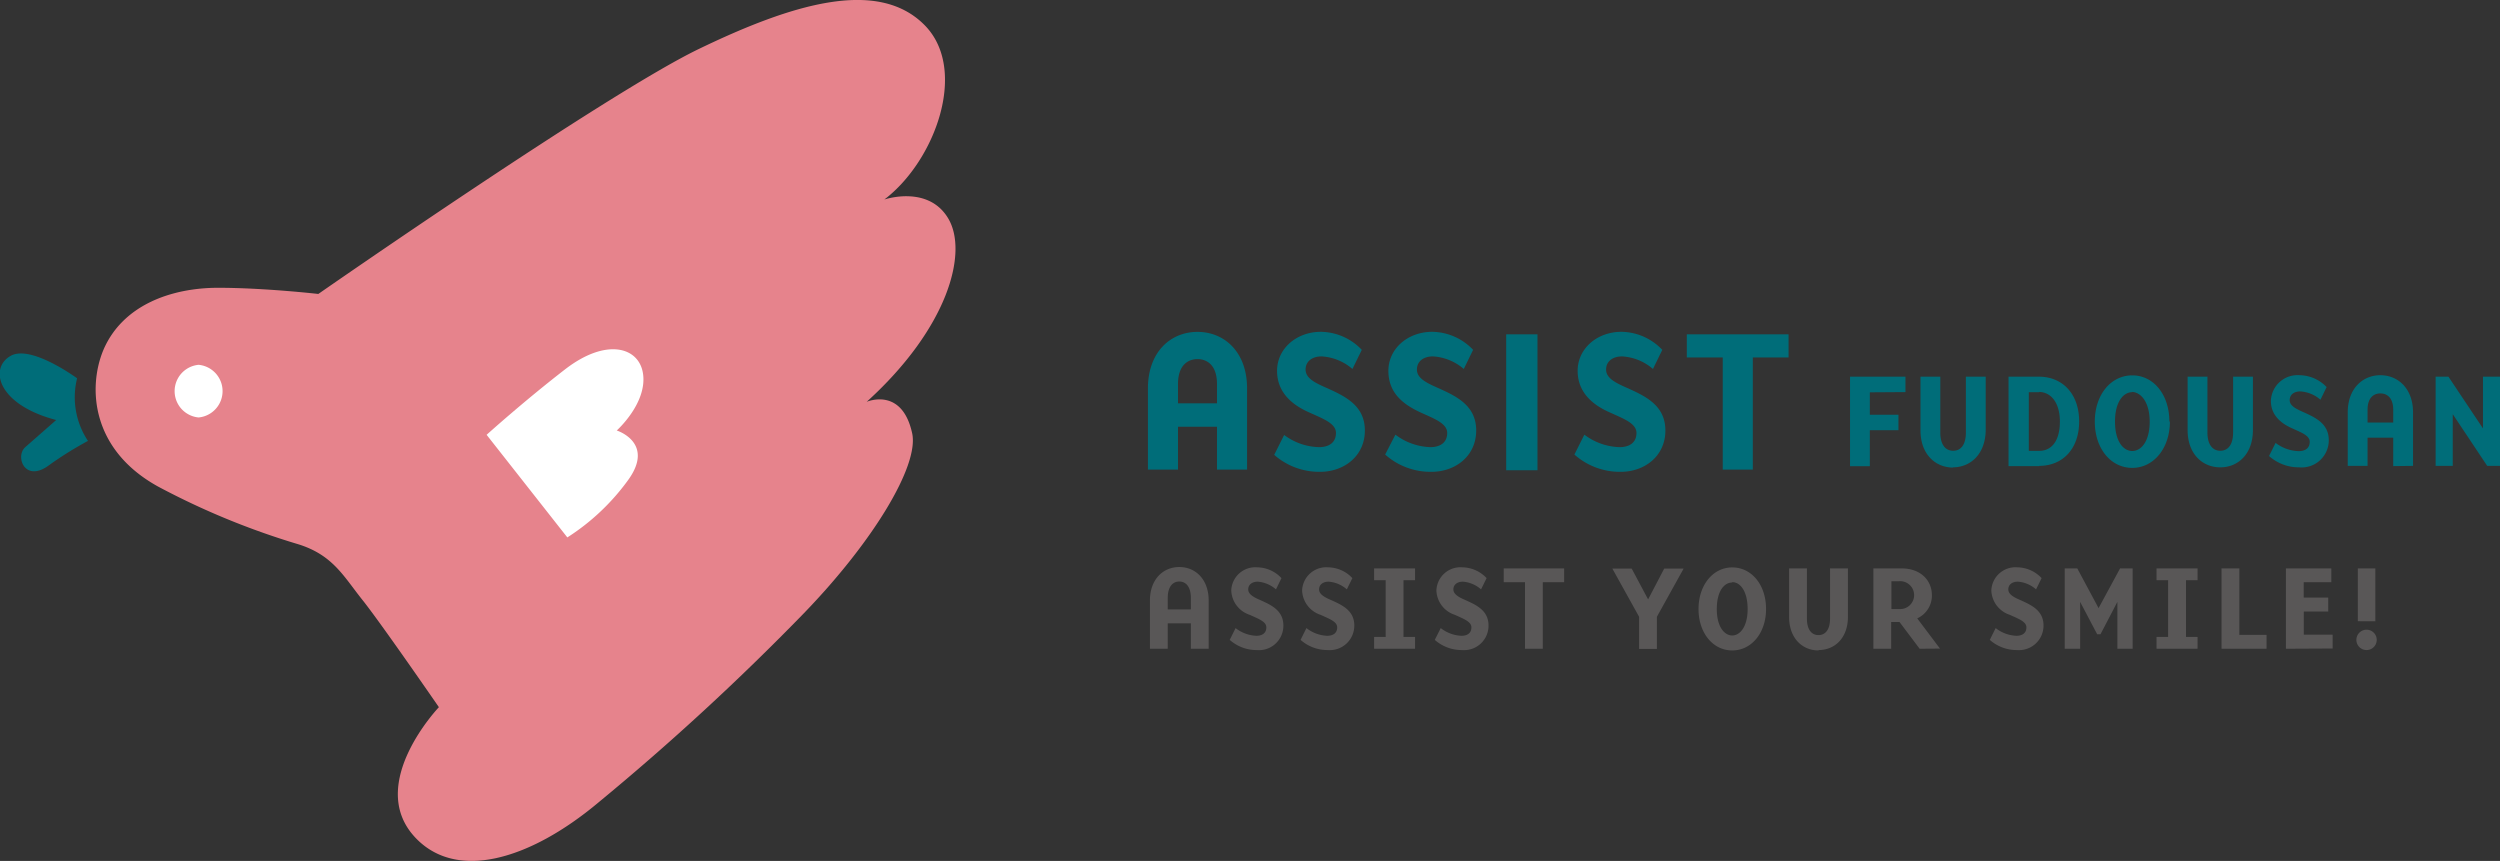 <svg viewBox="0 0 324.28 111.67" xmlns="http://www.w3.org/2000/svg"><rect x="0" y="0" width="324.28" height="111.67" fill="#333333" stroke="none"/><path d="m11.41 57.19a46.44 46.44 0 0 0 -5.24 3.29c-3 2.06-4.23-1.32-2.88-2.49l4-3.51c-7.65-2-8.74-6.75-5.89-8.33 2.64-1.47 8.6 2.92 8.6 2.92a10.21 10.21 0 0 0 1.41 8.12z" fill="#006d79"/><path d="m112.42 52.12c10.58-9.59 13.19-19.38 10.58-23.78s-8.29-2.46-8.29-2.46c6.59-5 10.89-16.8 5.27-22.57-6.1-6.26-17.36-2.74-29.35 3.05s-49.34 31.77-49.34 31.77-7-.8-13-.8-12.39 2.2-14.89 8.09c-2 4.83-1.6 12.89 7.1 17.69a98.43 98.43 0 0 0 18.2 7.49c4.49 1.4 5.89 4.19 8.29 7.19s9.94 13.94 9.94 13.94-9.41 9.86-3.21 16.75c5.35 5.94 15 3.08 23.94-4.42a328.51 328.51 0 0 0 26.57-24.47c9-9.29 15-19.18 14.09-23.38-1.32-6.09-5.9-4.09-5.9-4.09z" fill="#e6838c"/><path d="m25.76 54.15a3.43 3.43 0 0 1 0-6.83 3.43 3.43 0 0 1 0 6.83z" fill="#fff"/><path d="m81.35 62.44a29 29 0 0 1 -7.76 7.27l-10.47-13.31s4.88-4.4 10.19-8.5 9.55-2.9 10.09.52c.6 3.85-3.4 7.42-3.4 7.42s5.11 1.61 1.35 6.6z" fill="#fff"/><path d="m154.47 84.15v-3.3h-3v3.3h-2.31v-6.25c0-2.78 1.73-4.35 3.81-4.35s3.81 1.57 3.81 4.35v6.25zm0-6.58c0-1.45-.63-2.14-1.5-2.14s-1.5.69-1.5 2.14v1.48h3zm8.53 6.75a5.22 5.22 0 0 1 -3.49-1.32l.76-1.53a4.67 4.67 0 0 0 2.69 1c.75 0 1.3-.34 1.3-1.09s-1-1.1-2.16-1.63a3.46 3.46 0 0 1 -2.39-3.16 3.12 3.12 0 0 1 3.37-3 4.37 4.37 0 0 1 3.14 1.4l-.71 1.46a4.06 4.06 0 0 0 -2.36-1c-.74 0-1.24.39-1.24 1s.66 1 1.5 1.36c1.47.66 3.06 1.36 3.06 3.33a3.17 3.17 0 0 1 -3.47 3.18zm9.19 0a5.24 5.24 0 0 1 -3.49-1.32l.76-1.53a4.67 4.67 0 0 0 2.69 1c.75 0 1.3-.34 1.3-1.09s-1-1.1-2.16-1.63a3.46 3.46 0 0 1 -2.39-3.16 3.13 3.13 0 0 1 3.38-3 4.38 4.38 0 0 1 3.14 1.4l-.72 1.46a4 4 0 0 0 -2.36-1c-.74 0-1.24.39-1.24 1s.66 1 1.5 1.36c1.47.66 3.07 1.36 3.07 3.33a3.18 3.18 0 0 1 -3.44 3.18zm6.05-.17v-1.53h1.5v-7.36h-1.5v-1.53h5.31v1.53h-1.5v7.36h1.5v1.53zm11.36.17a5.24 5.24 0 0 1 -3.49-1.32l.77-1.53a4.67 4.67 0 0 0 2.69 1c.75 0 1.29-.34 1.29-1.09s-1-1.1-2.15-1.63a3.44 3.44 0 0 1 -2.39-3.16 3.12 3.12 0 0 1 3.37-3 4.38 4.38 0 0 1 3.14 1.4l-.72 1.46a4 4 0 0 0 -2.36-1c-.73 0-1.23.39-1.23 1s.66 1 1.5 1.36c1.47.66 3.06 1.36 3.06 3.33a3.17 3.17 0 0 1 -3.44 3.18zm10.52-8.8v8.63h-2.31v-8.63h-2.76v-1.79h7.84v1.79zm14.8 4.48v4.17h-2.31v-4.17l-3.47-6.25h2.51l2.13 4 2.09-4h2.52zm14.16-1c0 3.1-1.89 5.37-4.39 5.37s-4.37-2.27-4.37-5.37 1.87-5.4 4.37-5.4 4.39 2.24 4.39 5.4zm-4.39-3.44c-1.05 0-2 1.12-2 3.44s1 3.43 2 3.43 2-1.12 2-3.43-.95-3.49-2-3.49zm11.19 8.81c-2.07 0-3.81-1.56-3.81-4.34v-6.3h2.31v6.51c0 1.47.64 2.14 1.5 2.14s1.5-.67 1.5-2.14v-6.51h2.32v6.27c0 2.76-1.7 4.32-3.82 4.32zm13.12-.22-2.61-3.47h-1.08v3.47h-2.31v-10.42h3.67c2.47 0 3.92 1.56 3.92 3.48a3.25 3.25 0 0 1 -1.9 3l2.95 3.92zm-2.66-8.75h-1v3.6h1a1.81 1.81 0 1 0 0-3.61zm15.26 8.92a5.24 5.24 0 0 1 -3.5-1.32l.76-1.53a4.67 4.67 0 0 0 2.69 1c.75 0 1.3-.34 1.3-1.09s-1-1.1-2.16-1.63a3.46 3.46 0 0 1 -2.39-3.16 3.13 3.13 0 0 1 3.38-3 4.38 4.38 0 0 1 3.14 1.4l-.72 1.46a4 4 0 0 0 -2.36-1c-.74 0-1.24.39-1.24 1s.66 1 1.5 1.36c1.47.66 3.07 1.36 3.07 3.33a3.18 3.18 0 0 1 -3.44 3.18zm13.05-.17v-6.08l-2.19 4.2h-.43l-2.21-4.2v6.08h-2v-10.42h1.63l2.76 5.15 2.79-5.15h1.63v10.42zm5.08 0v-1.53h1.5v-7.36h-1.5v-1.53h5.32v1.53h-1.5v7.36h1.5v1.53zm8.43 0v-10.42h2.31v8.62h3.53v1.8zm8.35 0v-10.42h5.89v1.79h-3.58v2h3.18v1.8h-3.17v3h3.74v1.8zm11.78-1.15a1.32 1.32 0 1 1 -1.29-1.32 1.32 1.32 0 0 1 1.29 1.32zm-2.45-2.42v-6.85h2.27v6.86z" fill="#595757"/><path d="m157.86 60.91v-5.56h-5.06v5.56h-3.9v-10.54c0-4.69 2.92-7.32 6.43-7.32s6.43 2.63 6.43 7.32v10.54zm0-11.09c0-2.45-1.29-3.24-2.53-3.24s-2.53.79-2.53 3.24v2.5h5.06zm13.37 11.38a8.83 8.83 0 0 1 -5.95-2.2l1.29-2.58a7.84 7.84 0 0 0 4.53 1.58c1.27 0 2.19-.58 2.19-1.84s-1.69-1.85-3.64-2.74-4-2.45-4-5.32 2.51-5.06 5.69-5.06a7.43 7.43 0 0 1 5.3 2.34l-1.21 2.48a6.73 6.73 0 0 0 -4-1.63c-1.24 0-2.08.65-2.08 1.71s1.1 1.66 2.53 2.29c2.47 1.11 5.16 2.29 5.16 5.61s-2.7 5.36-5.81 5.36zm14.44 0a8.84 8.84 0 0 1 -6-2.24l1.33-2.58a7.89 7.89 0 0 0 4.53 1.62c1.27 0 2.19-.58 2.19-1.84s-1.69-1.85-3.63-2.74c-2.09-1-4-2.45-4-5.32s2.51-5.06 5.69-5.06a7.43 7.43 0 0 1 5.3 2.34l-1.21 2.48a6.73 6.73 0 0 0 -4-1.63c-1.24 0-2.08.65-2.08 1.71s1.11 1.66 2.53 2.29c2.48 1.11 5.16 2.29 5.16 5.61s-2.7 5.36-5.81 5.36zm24.55 0a8.85 8.85 0 0 1 -6-2.24l1.29-2.58a7.89 7.89 0 0 0 4.58 1.62c1.26 0 2.18-.58 2.18-1.84s-1.68-1.85-3.63-2.74-4-2.45-4-5.32 2.5-5.06 5.69-5.06a7.43 7.43 0 0 1 5.29 2.34l-1.21 2.48a6.71 6.71 0 0 0 -4-1.63c-1.24 0-2.08.65-2.08 1.71s1.11 1.66 2.53 2.29c2.48 1.11 5.16 2.29 5.16 5.61s-2.69 5.36-5.8 5.36zm17.14-14.83v14.54h-3.9v-14.54h-4.66v-3h13.2v3zm-27.93-3h-4.06v17.63h4.06zm111 17.09v-3.69h-3.33v3.66h-2.57v-6.94c0-3.08 1.93-4.82 4.23-4.82s4.24 1.74 4.24 4.82v6.94zm0-7.3c0-1.61-.84-2.13-1.67-2.13s-1.66.52-1.66 2.13v1.65h3.33zm-67.89-2.27v2.91h3.71v2h-3.71v4.67h-2.57v-11.61h7.19v2zm10.81 9.76c-2.31 0-4.24-1.73-4.24-4.82v-6.97h2.57v7.24c0 1.63.71 2.37 1.67 2.37s1.65-.74 1.65-2.37v-7.24h2.57v6.94c-.04 3.09-1.95 4.82-4.27 4.82zm11.18-.19h-4v-11.6h3.94c3.07 0 5.22 2.24 5.22 5.8s-2.12 5.77-5.21 5.77zm0-9.59h-1.37v7.61h1.37c1.58 0 2.66-1.28 2.66-3.79s-1.19-3.85-2.73-3.85zm16.93 3.82c0 3.45-2.1 6-4.88 6s-4.86-2.51-4.86-6 2.09-6 4.86-6 4.81 2.51 4.81 5.97zm-4.88-3.82c-1.16 0-2.24 1.25-2.24 3.82s1.08 3.81 2.24 3.81 2.26-1.25 2.26-3.81-1.17-3.85-2.33-3.85zm11.42 9.75c-2.31 0-4.24-1.73-4.24-4.82v-6.94h2.57v7.24c0 1.63.71 2.37 1.67 2.37s1.66-.74 1.66-2.37v-7.24h2.57v6.94c-.01 3.09-1.92 4.82-4.23 4.82zm10.24 0a5.82 5.82 0 0 1 -3.92-1.47l.85-1.7a5.21 5.21 0 0 0 3 1.07c.83 0 1.43-.38 1.43-1.21s-1.11-1.21-2.39-1.8-2.65-1.62-2.65-3.51a3.46 3.46 0 0 1 3.74-3.33 4.92 4.92 0 0 1 3.49 1.54l-.8 1.64a4.38 4.38 0 0 0 -2.62-1.08c-.81 0-1.37.43-1.37 1.13s.73 1.09 1.67 1.51c1.63.73 3.4 1.51 3.4 3.69a3.52 3.52 0 0 1 -3.84 3.52zm24.38-.19-4.47-6.71v6.71h-2.22v-11.57h1.66l4.48 6.71v-6.71h2.22v11.57z" fill="#006d79"/></svg>